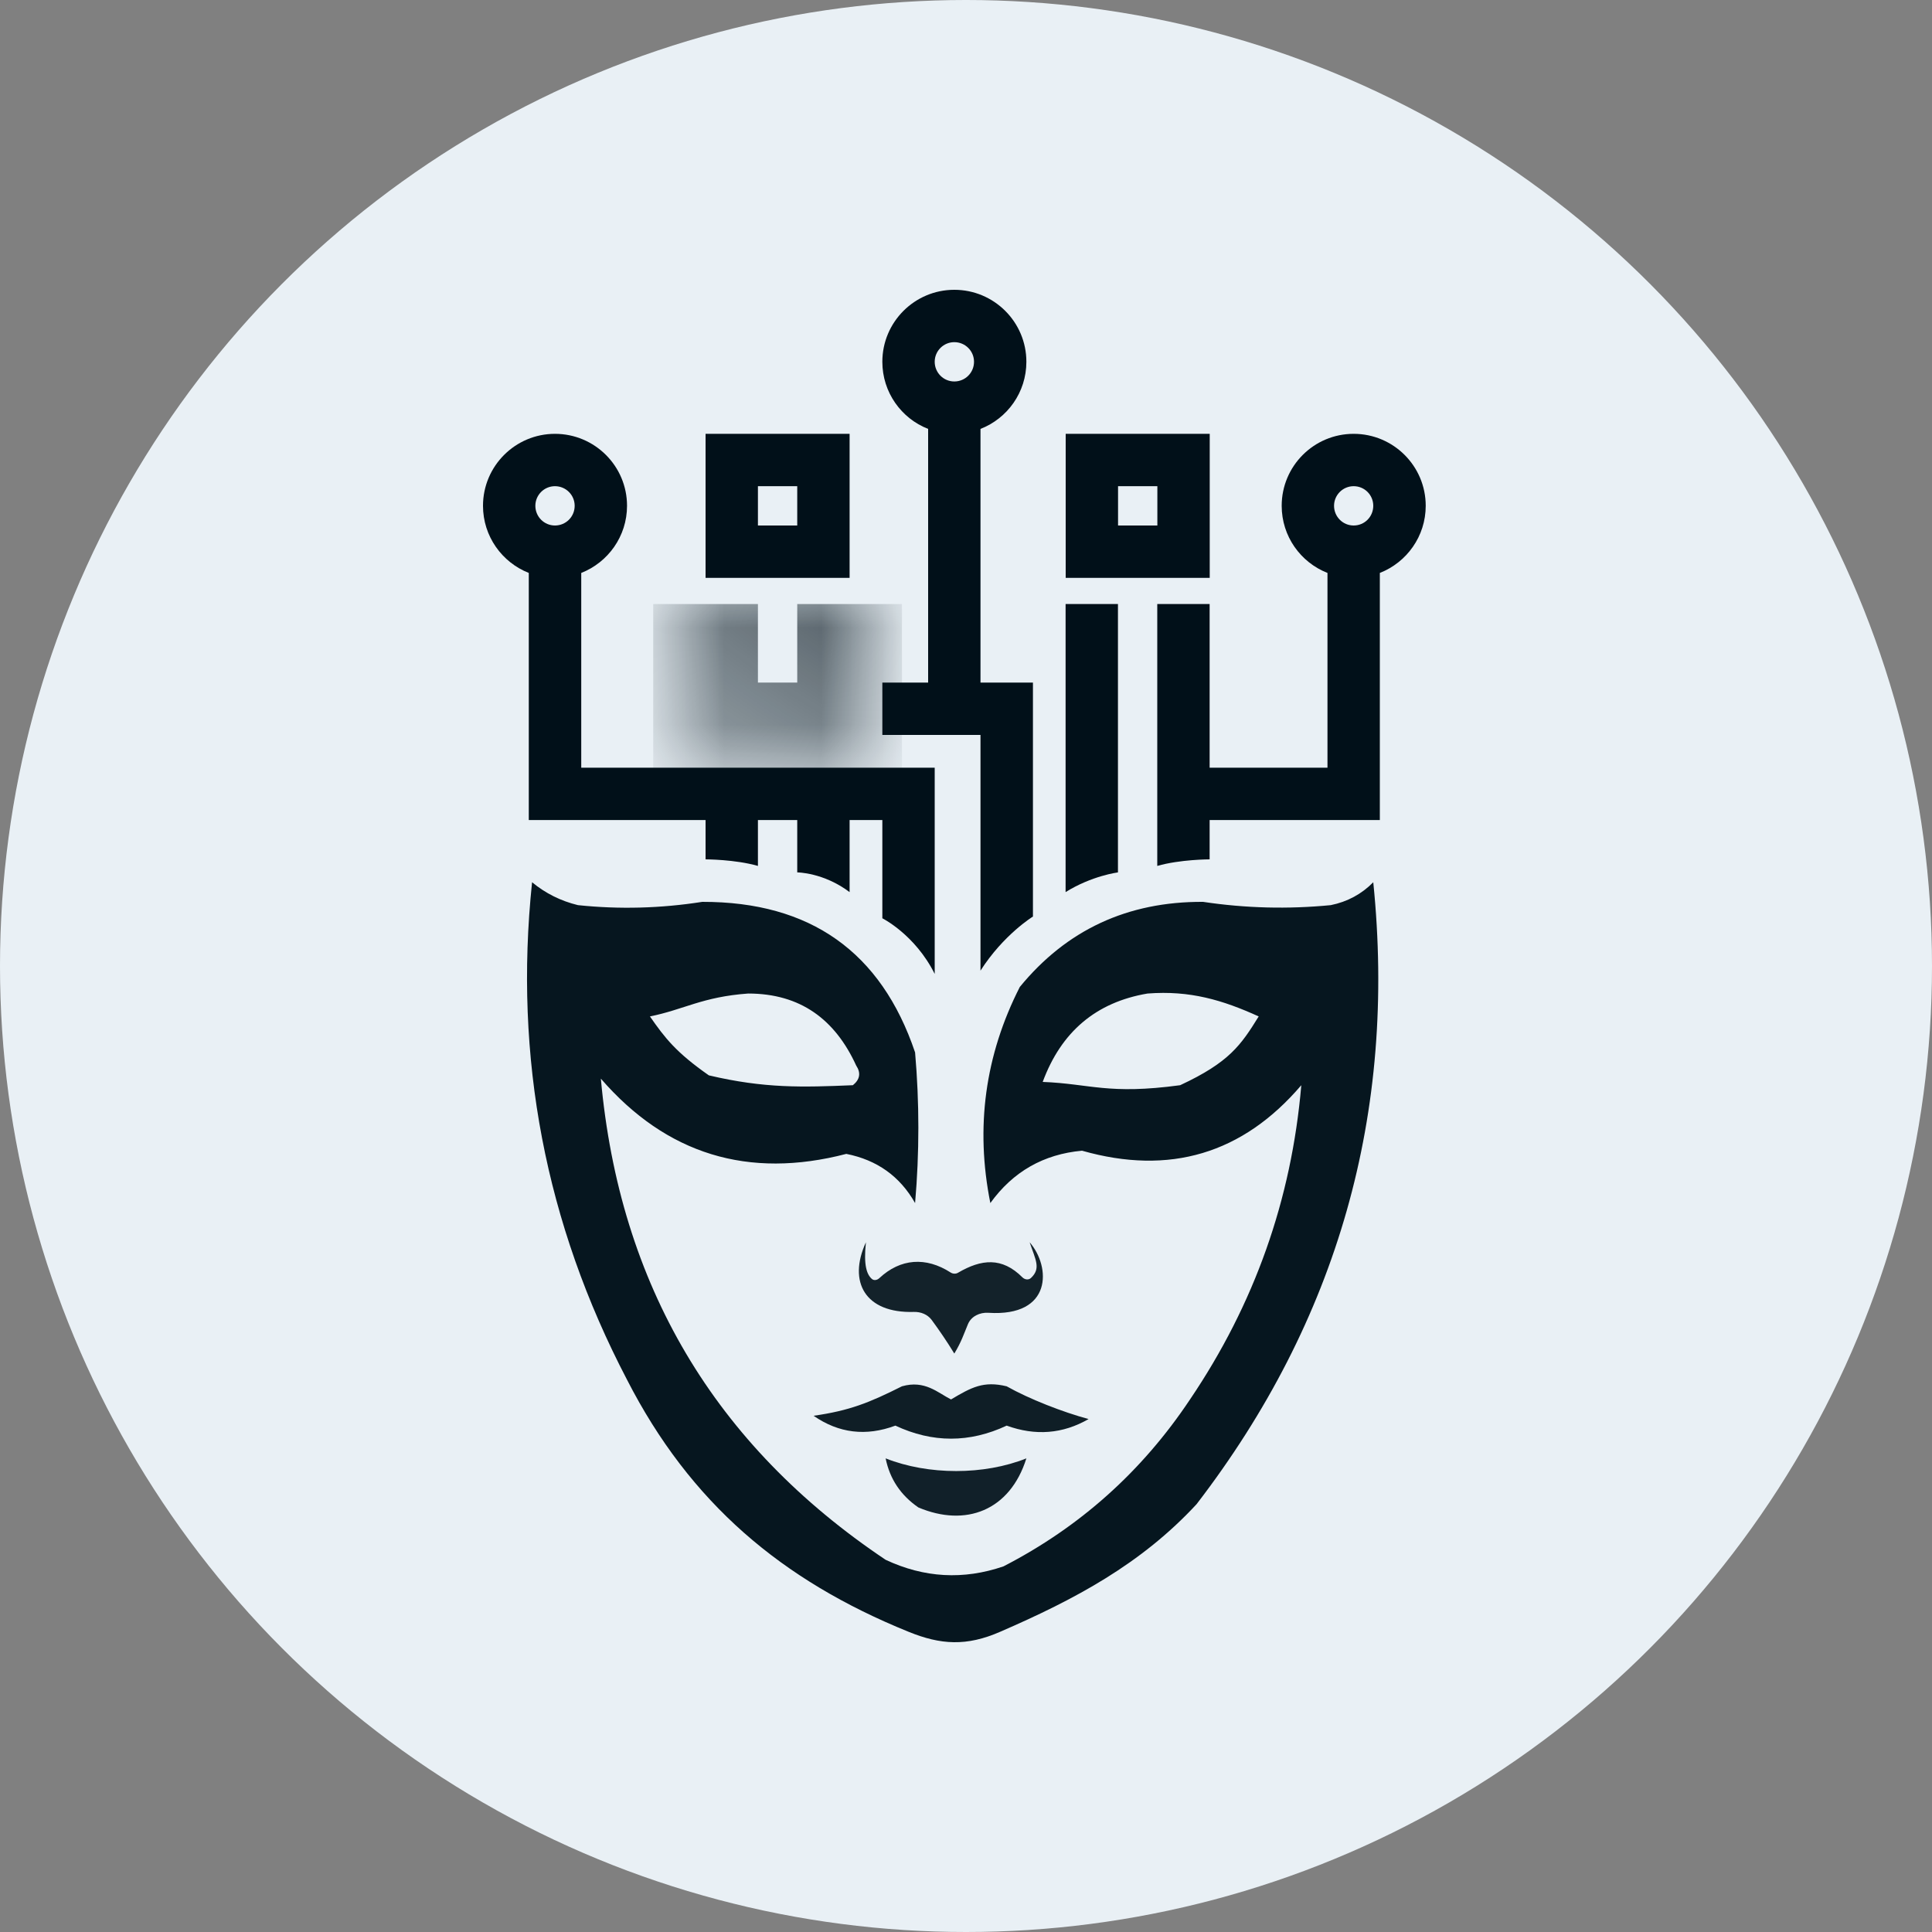 <svg width="20" height="20" viewBox="0 0 20 20" fill="none" xmlns="http://www.w3.org/2000/svg">
<rect x="0" y="0" width="20" height="20" fill="#808080" stroke="none"/>
<circle cx="10" cy="10" r="10" fill="#E9F0F5"/>
<path opacity="0.971" fill-rule="evenodd" clip-rule="evenodd" d="M10.354 16.892C10.006 17.044 9.739 17.028 9.405 16.892C8.092 16.36 7.144 15.558 6.491 14.283C5.646 12.666 5.318 10.949 5.508 9.133C5.647 9.248 5.806 9.327 5.983 9.37C6.413 9.415 6.842 9.403 7.27 9.336C8.388 9.334 9.122 9.854 9.473 10.895C9.518 11.415 9.518 11.934 9.473 12.454C9.316 12.177 9.079 12.008 8.761 11.945C7.746 12.209 6.899 11.949 6.22 11.166C6.413 13.3 7.396 14.96 9.168 16.147C9.567 16.334 9.973 16.357 10.388 16.215C11.18 15.807 11.823 15.231 12.319 14.487C12.986 13.501 13.37 12.417 13.471 11.234C12.865 11.944 12.108 12.17 11.201 11.912C10.803 11.948 10.486 12.129 10.252 12.454C10.095 11.67 10.197 10.924 10.557 10.217C11.041 9.626 11.673 9.332 12.454 9.336C12.894 9.402 13.334 9.413 13.776 9.37C13.948 9.335 14.095 9.256 14.216 9.133C14.459 11.522 13.849 13.668 12.387 15.571C11.815 16.189 11.133 16.554 10.354 16.892ZM7.745 10.285C8.287 10.285 8.645 10.554 8.863 11.03C8.914 11.107 8.902 11.175 8.829 11.234C8.307 11.256 7.914 11.268 7.338 11.132C6.999 10.895 6.884 10.746 6.728 10.522C7.078 10.452 7.27 10.319 7.745 10.285ZM11.879 10.285C12.319 10.251 12.658 10.353 13.03 10.522C12.846 10.819 12.726 10.997 12.217 11.234C11.472 11.335 11.286 11.219 10.794 11.2C10.986 10.68 11.347 10.375 11.879 10.285Z" fill="#011019"/>
<path opacity="0.915" fill-rule="evenodd" clip-rule="evenodd" d="M8.964 12.86C8.938 13.101 8.974 13.194 9.025 13.239C9.047 13.259 9.08 13.252 9.102 13.232C9.321 13.027 9.585 13.008 9.841 13.173C9.865 13.188 9.895 13.189 9.918 13.175C10.159 13.034 10.372 13.011 10.584 13.223C10.608 13.247 10.647 13.253 10.672 13.23C10.779 13.13 10.719 13.041 10.659 12.86C10.88 13.114 10.895 13.633 10.232 13.59C10.143 13.584 10.054 13.626 10.02 13.708C9.974 13.818 9.954 13.887 9.879 14.012C9.806 13.892 9.727 13.776 9.644 13.663C9.601 13.606 9.531 13.579 9.46 13.581C8.957 13.596 8.775 13.271 8.964 12.86Z" fill="#011019"/>
<path opacity="0.936" fill-rule="evenodd" clip-rule="evenodd" d="M9.337 14.351C9.574 14.283 9.708 14.418 9.845 14.487C10.057 14.361 10.181 14.293 10.421 14.351C10.655 14.483 11.005 14.619 11.269 14.69C11.002 14.844 10.719 14.866 10.421 14.758C10.037 14.938 9.653 14.938 9.269 14.758C8.965 14.871 8.683 14.837 8.422 14.656C8.795 14.603 8.998 14.521 9.337 14.351Z" fill="#011019"/>
<path opacity="0.925" fill-rule="evenodd" clip-rule="evenodd" d="M9.168 15.097C9.61 15.272 10.187 15.272 10.625 15.097C10.455 15.639 9.996 15.812 9.507 15.605C9.324 15.479 9.211 15.31 9.168 15.097Z" fill="#011019"/>
<rect x="11.303" y="4.762" width="0.949" height="0.949" stroke="#011019" stroke-width="0.542"/>
<rect x="7.575" y="4.762" width="0.949" height="0.949" stroke="#011019" stroke-width="0.542"/>
<mask id="path-8-inside-1_10966_11574" fill="white">
<path d="M7.304 6.253H8.795V7.608H7.304V6.253Z"/>
</mask>
<path d="M8.795 7.608V8.15H9.337V7.608H8.795ZM7.304 7.608H6.762V8.15H7.304V7.608ZM8.253 6.253V7.608H9.337V6.253H8.253ZM8.795 7.066H7.304V8.15H8.795V7.066ZM7.846 7.608V6.253H6.762V7.608H7.846Z" fill="#011019" mask="url(#path-8-inside-1_10966_11574)"/>
<path d="M11.031 6.253H11.573V9.031C11.573 9.031 11.303 9.065 11.031 9.235V6.253Z" fill="#011019"/>
<path fill-rule="evenodd" clip-rule="evenodd" d="M5.949 5.236C5.949 5.349 5.858 5.44 5.745 5.44C5.633 5.44 5.542 5.349 5.542 5.236C5.542 5.124 5.633 5.033 5.745 5.033C5.858 5.033 5.949 5.124 5.949 5.236ZM6.017 5.931C6.294 5.822 6.491 5.552 6.491 5.236C6.491 4.825 6.157 4.491 5.745 4.491C5.334 4.491 5 4.825 5 5.236C5 5.552 5.197 5.822 5.474 5.931V7.947V8.489V8.489H7.304V8.896C7.304 8.896 7.609 8.896 7.846 8.964V8.489H8.253V9.031C8.253 9.031 8.524 9.031 8.795 9.235V8.489H9.134V9.506C9.134 9.506 9.473 9.675 9.676 10.082V7.947H9.608H9.134H8.795H8.253H7.846H7.304H6.017V5.931Z" fill="#011019"/>
<path fill-rule="evenodd" clip-rule="evenodd" d="M10.083 3.745C10.083 3.858 9.992 3.949 9.879 3.949C9.767 3.949 9.676 3.858 9.676 3.745C9.676 3.633 9.767 3.542 9.879 3.542C9.992 3.542 10.083 3.633 10.083 3.745ZM10.15 4.44C10.428 4.332 10.625 4.062 10.625 3.745C10.625 3.334 10.291 3 9.879 3C9.468 3 9.134 3.334 9.134 3.745C9.134 4.062 9.331 4.332 9.608 4.44V7.066H10.15V4.44ZM10.625 7.066H10.693V9.488C10.693 9.488 10.388 9.675 10.15 10.048V7.608H9.134V7.066H10.15H10.625Z" fill="#011019"/>
<path fill-rule="evenodd" clip-rule="evenodd" d="M14.216 5.236C14.216 5.349 14.126 5.44 14.013 5.44C13.901 5.44 13.81 5.349 13.81 5.236C13.81 5.124 13.901 5.033 14.013 5.033C14.126 5.033 14.216 5.124 14.216 5.236ZM14.284 5.931C14.562 5.822 14.759 5.552 14.759 5.236C14.759 4.825 14.425 4.491 14.013 4.491C13.601 4.491 13.268 4.825 13.268 5.236C13.268 5.552 13.464 5.822 13.742 5.931V7.947H12.522V6.253H11.98V7.947V8.489V8.964C12.217 8.896 12.522 8.896 12.522 8.896V8.489H14.284V8.489H14.284V5.931Z" fill="#011019"/>
</svg>
